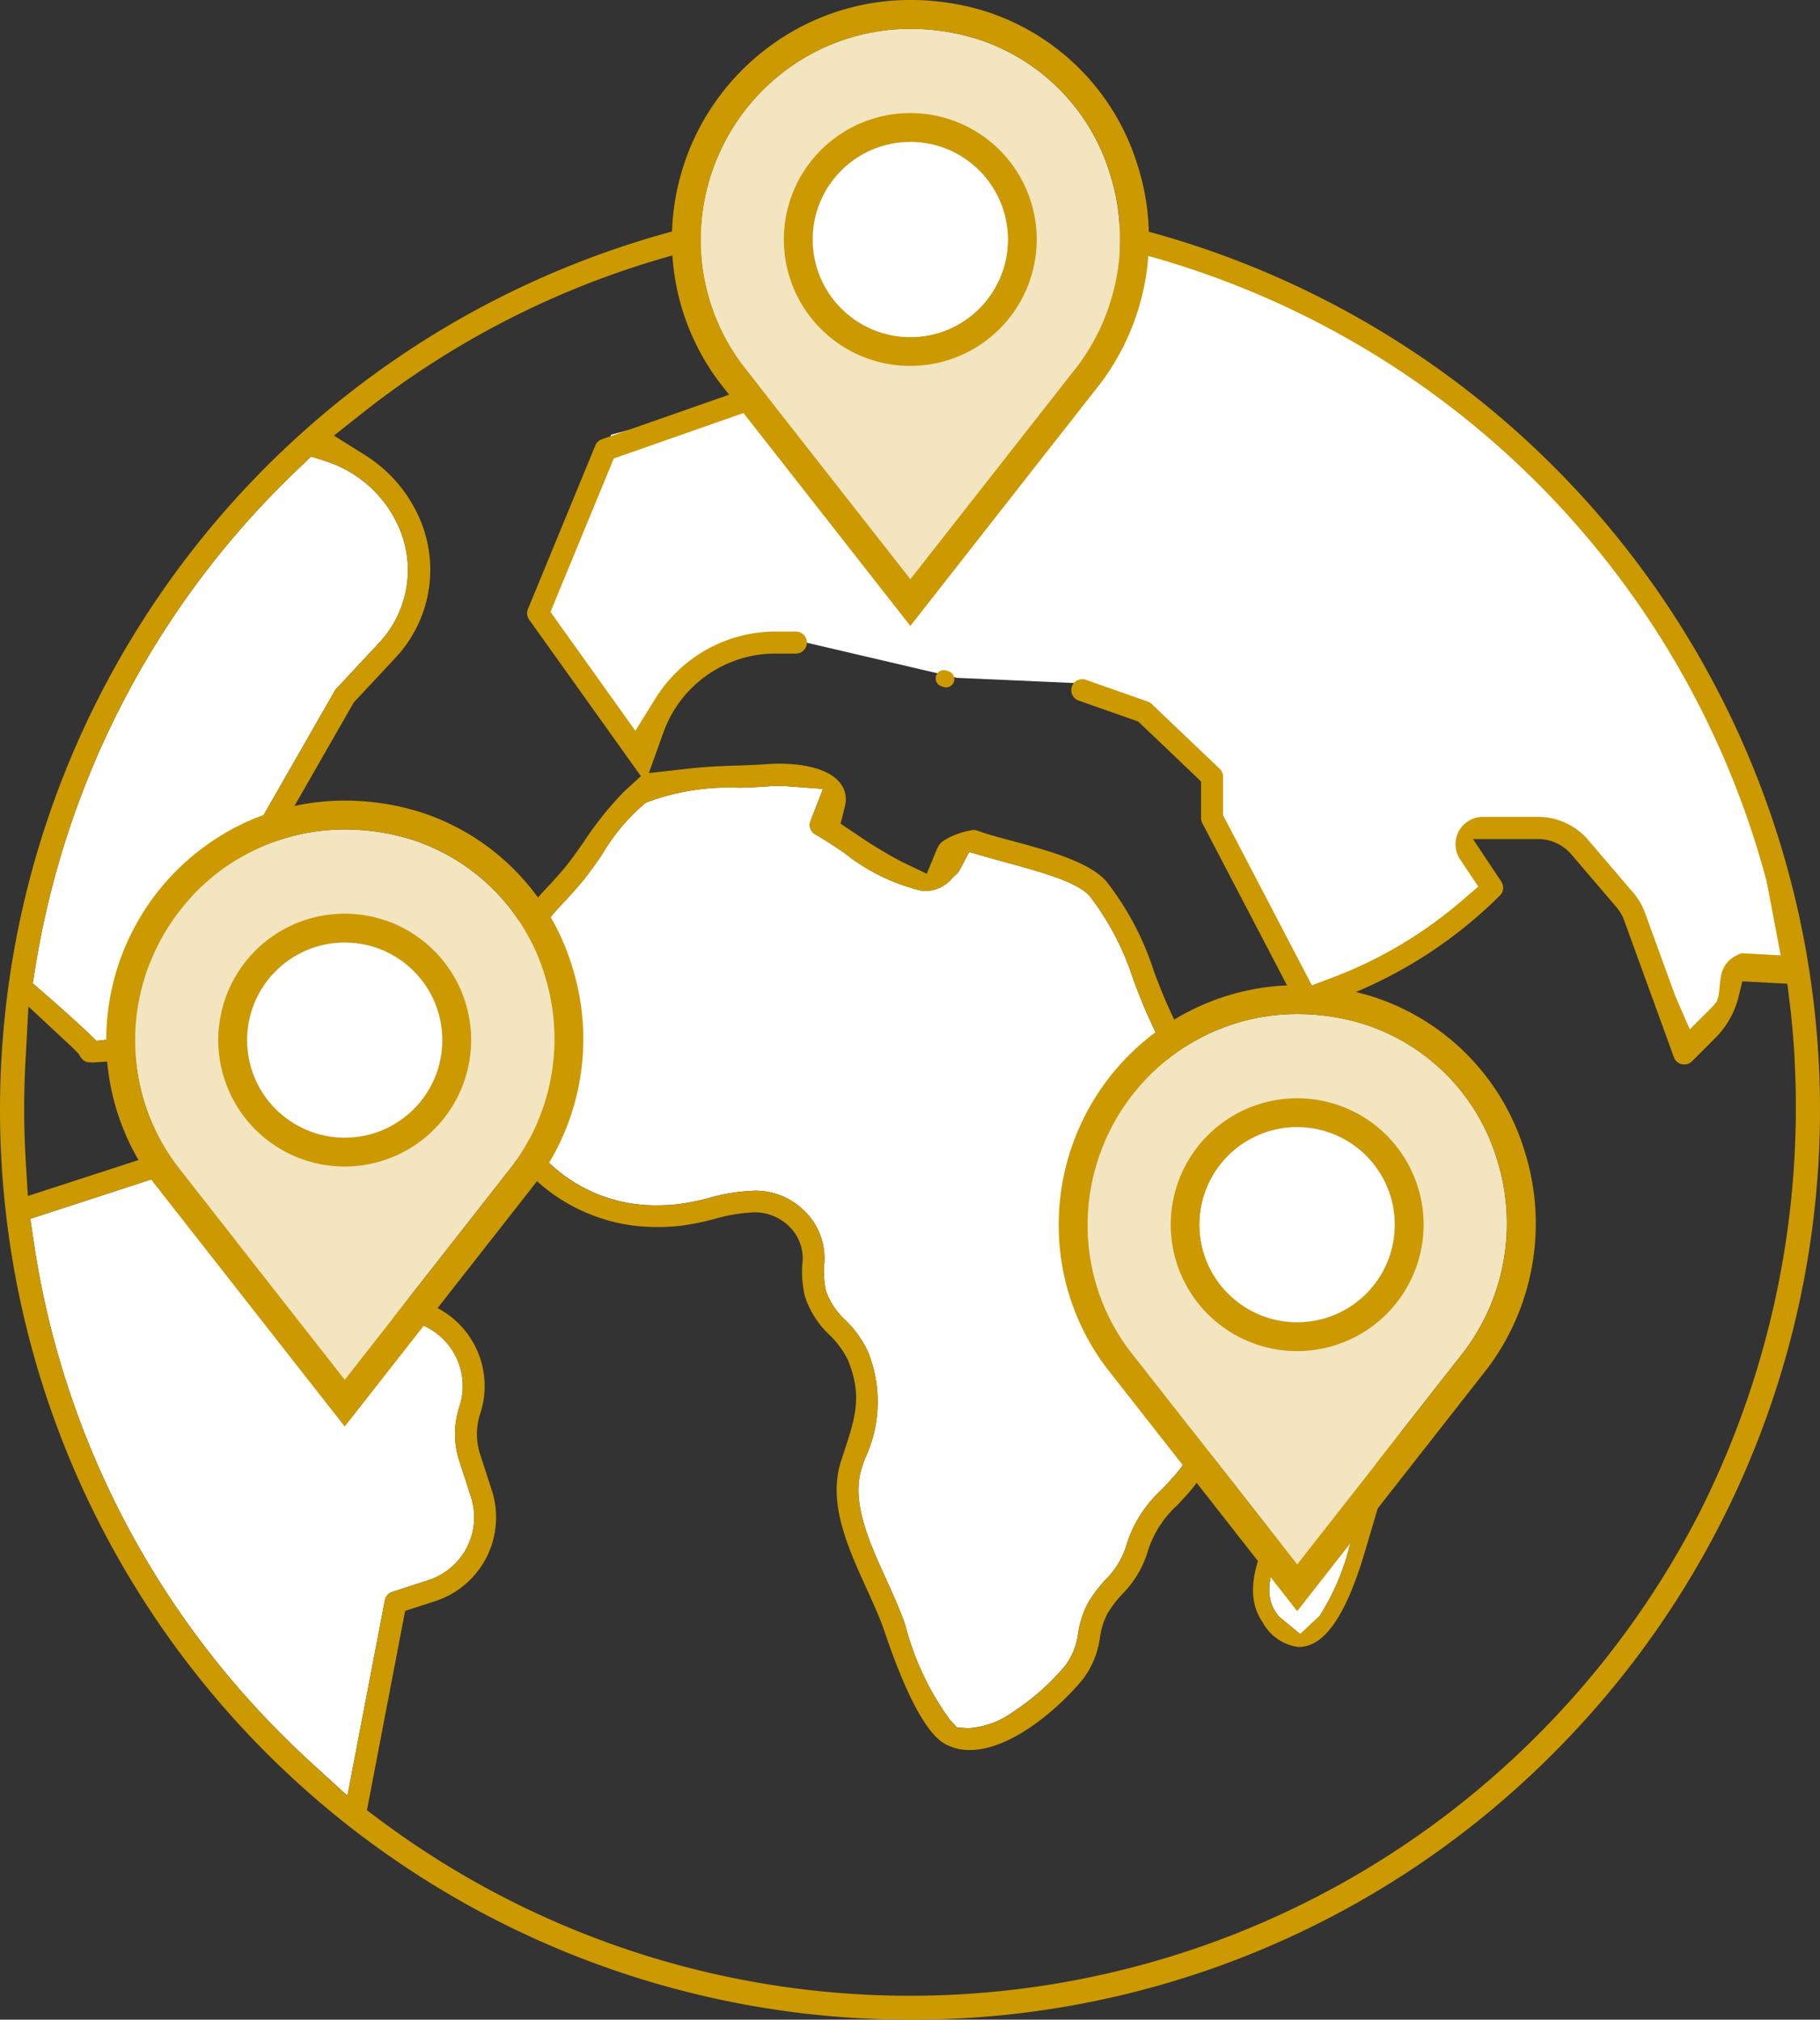 <svg xmlns="http://www.w3.org/2000/svg" width="70.238" height="77.951" viewBox="0 0 70.238 77.951"><rect x="0" y="0" width="70.238" height="77.951" fill="#333333" stroke="none"/><defs><style>.a{fill:#fff;}.b,.c{fill:#c90;}.c{opacity:0.25;}</style></defs><g transform="translate(4.945 4.159)"><g transform="translate(-4.945 -4.159)"><path class="a" d="M487.412,329.506l-2.751-2.9-3.654.472,1.192,2.078-.949,1.165-5.837,3.567-4.053-7.458.162-1.459-1.7-1.946-3.256-1.642-4.91-.218-6.264-1.464-3.891.811-2.027,3.81-3.636-5.377,2.469-7.166,10.128-2.654,3.684-5.417,1.646-.194,7.65,1.724,6.043,2.914,5.734,4.327,5.079,5.187,2.913,4.963,3.122,9.8-2.189-.162-2.432,3Z" transform="translate(-424.723 -295.003)"/><path class="a" d="M273.408,624.92l.121.822a33.851,33.851,0,0,0,9.65,19.147c.369.369.762.744,1.167,1.113l1.3,1.184,1.445-7.542a.425.425,0,0,1,.286-.324l1.4-.455a2.552,2.552,0,0,0,1.637-3.212l-.446-1.373a3.377,3.377,0,0,1,0-2.11,2.549,2.549,0,0,0-1.933-3.3l-3.5-.684a.433.433,0,0,1-.176-.079l-6.219-4.728Z" transform="translate(-272.238 -577.879)"/><path class="a" d="M439.555,507.826a2.678,2.678,0,0,1,1.938.753,2.542,2.542,0,0,1,.782,2.159,3.8,3.8,0,0,0,.074.951,2.83,2.83,0,0,0,.766,1.144,4.246,4.246,0,0,1,.846,1.179,5.159,5.159,0,0,1-.121,4.191q-.053.16-.107.327c-.419,1.3.281,2.84.959,4.331.262.578.533,1.174.72,1.729a10.814,10.814,0,0,0,1.73,3.666l.268.287.393.024.082,0a3.261,3.261,0,0,0,1.684-.624,9.161,9.161,0,0,0,2.014-1.782,2.621,2.621,0,0,0,.5-1.253,3.682,3.682,0,0,1,.395-1.194,5.369,5.369,0,0,1,.673-.886,3.145,3.145,0,0,0,.776-1.252,4.808,4.808,0,0,1,1.367-2.2c.093-.1.192-.2.3-.32.864-.94,1.13-1.371.48-3.469-.817-2.635.943-4.274,2.645-5.859a14.3,14.3,0,0,0,1.917-2.022l.923-1.287-1.563-.257-.317-.05a5.11,5.11,0,0,1-1.955-.565,8.043,8.043,0,0,1-2.59-3.694l-.019-.043c-.092-.2-.183-.407-.275-.6-.212-.454-.405-.954-.609-1.482a10.568,10.568,0,0,0-1.706-3.281c-.451-.478-1.427-.807-3.188-1.284l-.028-.008c-.228-.062-.451-.122-.663-.183l-.767-.219-.373.705a.527.527,0,0,1-.129.159l-.017.014-.024.022c-.032.03-.058.056-.084.082l-.015.015a1.386,1.386,0,0,1-1.045.508q-.05,0-.1,0a7.547,7.547,0,0,1-3.039-1.477c-.41-.273-.8-.532-1.1-.7a.432.432,0,0,1-.22-.309.426.426,0,0,1,.024-.219l.481-1.235-1.321-.1c-.137-.011-.274-.016-.406-.016s-.241,0-.352.014c-.342.029-.749.043-1.142.057a9.043,9.043,0,0,0-3.6.569l-.037.022a7.723,7.723,0,0,0-1.685,2.011c-.3.432-.59.839-.836,1.122-.155.178-.31.353-.464.526l-.022.025a11.412,11.412,0,0,0-1.977,2.709,6.561,6.561,0,0,0,.528,6.633,5.931,5.931,0,0,0,4.946,2.5,7.02,7.02,0,0,0,.816-.048,9.466,9.466,0,0,0,1.14-.234A7.317,7.317,0,0,1,439.555,507.826Z" transform="translate(-410.476 -461.869)"/><path class="a" d="M284.557,382.678c-.232.221-.445.428-.65.632a33.98,33.98,0,0,0-9.588,18.761l-.087.538.41.359c.689.6,1.143,1.008,1.472,1.314.086.08.169.156.248.232l.331.318.456-.05c.422-.046,1.057-.132,1.836-.248l1.552-.231-2.135-3.131a.433.433,0,0,1,.1-.585l3.519-2.516,3.87-6.756a.431.431,0,0,1,.059-.079l1.657-1.775a4.112,4.112,0,0,0,.794-4.361,4.628,4.628,0,0,0-2.87-2.644l-.555-.179Z" transform="translate(-272.968 -364.658)"/><path class="a" d="M691.118,687.146c-.192.111-.9,2.038-1.178,2.146-.733.288-2.234,1.1-2.416,1.681a2.284,2.284,0,0,0-.029,1.114,2.7,2.7,0,0,1-.145,1.638l-.012.027c-.372.873-.833,1.956-.271,2.758.04.057.076.105.11.148l.824.68.744-.7a9.037,9.037,0,0,0,1.145-2.646l1.646-5.114Z" transform="translate(-637.82 -634.266)"/><g transform="translate(0 7.712)"><path class="b" d="M683.168,690.925a1.838,1.838,0,0,1-1.408-.962c-.766-1.091-.159-2.517.2-3.369l.012-.029a2.115,2.115,0,0,0,.1-1.3,2.844,2.844,0,0,1,.052-1.4,2.661,2.661,0,0,1,1.656-1.515,3.289,3.289,0,0,0,1.079-.694,6.157,6.157,0,0,0,.8-1.413c.117-.254.239-.517.366-.753a.319.319,0,0,1,.281-.166l.038,0a.311.311,0,0,1,.267.234l.626,2.36a.317.317,0,0,1,0,.172l-1.531,5.159c-.686,2.312-1.457,3.508-2.356,3.655a1.141,1.141,0,0,1-.182.015Zm3.162-10.692c-.192.111-.9,2.038-1.178,2.146-.733.288-2.234,1.1-2.416,1.681a2.283,2.283,0,0,0-.029,1.114,2.7,2.7,0,0,1-.145,1.638l-.012.027c-.372.873-.833,1.956-.271,2.758.04.057.076.105.11.148l.824.68.744-.7a9.039,9.039,0,0,0,1.145-2.646l1.646-5.114Z" transform="translate(-633.033 -635.065)"/><path class="b" d="M575.89,454.236a.318.318,0,0,1-.105-.018l-.089-.031a.318.318,0,1,1,.211-.6l.089.031a.317.317,0,0,1,.193.4A.318.318,0,0,1,575.89,454.236Z" transform="translate(-539.375 -435.417)"/><path class="b" d="M298.414,366.872a35.119,35.119,0,1,1,24.833-10.286A34.889,34.889,0,0,1,298.414,366.872Zm-29.138-33.344a.434.434,0,0,1,.257.087l6.317,4.8,3.4.665a3.4,3.4,0,0,1,2.578,4.4,2.534,2.534,0,0,0,0,1.582l.446,1.374a3.4,3.4,0,0,1-2.183,4.283l-1.161.377-1.474,7.693.491.368a34.206,34.206,0,0,0,44.643-3.223,34.271,34.271,0,0,0,6.315-8.675,34.718,34.718,0,0,0,3.683-16.549c-.006-.19-.012-.378-.021-.565,0-.06-.006-.12-.009-.181l0-.084c-.011-.2-.022-.4-.036-.593l-.008-.114c-.043-.575-.1-1.16-.174-1.74l-.068-.544-1.739-.093-.126.533a3.426,3.426,0,0,1-.9,1.641l-.912.912a.425.425,0,0,1-.394.114.423.423,0,0,1-.306-.269l-1.915-5.267a1.7,1.7,0,0,0-.3-.523l-1.736-2.032a1.7,1.7,0,0,0-1.294-.6h-2.51l1.094,1.641a.426.426,0,0,1-.053.537,17.446,17.446,0,0,1-6.255,4l-1.061.391a.423.423,0,0,1-.524-.2l-3.646-6.983a.427.427,0,0,1-.048-.2v-1.408l-2.425-2.314-2.274-.8a.425.425,0,1,1,.282-.8l2.36.83a.417.417,0,0,1,.153.094l2.622,2.5a.427.427,0,0,1,.132.307v1.486l3.427,6.564.816-.307a16.709,16.709,0,0,0,4.945-2.937l.66-.567-.7-1.047a1.057,1.057,0,0,1,.879-1.643h2.125a2.548,2.548,0,0,1,1.94.894l1.736,2.032a2.54,2.54,0,0,1,.458.785l1.157,3.183.568,1.306,1.02-1.02c.286-.612-.122-1.509.979-1.917l1.509.082-.54-2.843a34.156,34.156,0,0,0-26.709-24.812l-.076-.014-.211-.039-.25-.044c-.856-.146-1.737-.261-2.62-.342l-.528-.049-4.376,5.489a.425.425,0,0,1-.192.136l-9.531,3.341-2.443,5.922,3.276,4.589.778-1.256a5.472,5.472,0,0,1,4.617-2.576h.8a.425.425,0,0,1,0,.85h-.8a4.588,4.588,0,0,0-4.308,3.031l-.568,1.582,1.569-.176c.642-.072,1.307-.1,1.894-.116.4-.014.786-.028,1.1-.054.081-.007.247-.018.467-.018.61,0,2.072.092,2.477.949a1.024,1.024,0,0,1,.06.7l-.167.669.6.4a16.917,16.917,0,0,0,1.784,1.081l.94.451.4-.965a.765.765,0,0,1,.206-.28,2.864,2.864,0,0,1,1.111-.432.425.425,0,0,1,.244.015c.352.13.842.262,1.36.4,1.353.366,2.886.782,3.584,1.521a11.125,11.125,0,0,1,1.88,3.557c.2.518.389,1.007.587,1.429.1.214.2.435.3.659a7.316,7.316,0,0,0,2.28,3.331,4.3,4.3,0,0,0,1.617.436c1.087.167,1.819.323,2.093.957.3.705-.3,1.584-.5,1.873a14.473,14.473,0,0,1-2.1,2.248c-1.58,1.472-3.072,2.861-2.414,4.986.5,1.608.828,2.671-.666,4.3-.108.117-.209.225-.3.325a4.047,4.047,0,0,0-1.177,1.876,3.931,3.931,0,0,1-.949,1.557,4.567,4.567,0,0,0-.577.753,2.881,2.881,0,0,0-.294.927,3.357,3.357,0,0,1-.671,1.629c-.766.94-2.662,2.718-4.361,2.719a1.971,1.971,0,0,1-.822-.173c-.285-.13-1.152-.524-2.453-4.385-.172-.512-.421-1.061-.685-1.641-.747-1.645-1.517-3.342-1-4.952.037-.114.073-.223.108-.331.452-1.377.725-2.209.145-3.6a3.572,3.572,0,0,0-.691-.934,3.556,3.556,0,0,1-.963-1.516,4.571,4.571,0,0,1-.1-1.157,1.728,1.728,0,0,0-.513-1.534,1.9,1.9,0,0,0-1.356-.531,6.7,6.7,0,0,0-1.53.26,10.212,10.212,0,0,1-1.254.255,7.767,7.767,0,0,1-.9.053,6.861,6.861,0,0,1-5.649-2.854,7.411,7.411,0,0,1-.606-7.492,12.41,12.41,0,0,1,2.111-2.911c.159-.179.32-.359.48-.544.212-.245.487-.634.778-1.046a12.91,12.91,0,0,1,1.573-1.967l.644-.588-4.312-6.04a.418.418,0,0,1-.047-.409l2.6-6.315a.425.425,0,0,1,.252-.239l9.6-3.364,3.972-4.982-2.072.024a33.8,33.8,0,0,0-20.746,7.315l-1.094.865,1.182.741a5.458,5.458,0,0,1,2.165,2.555,4.965,4.965,0,0,1-.958,5.265l-1.624,1.74-3.892,6.794a.418.418,0,0,1-.122.134l-3.256,2.329,2.269,3.328a.425.425,0,0,1-.281.658c-.012,0-1.186.2-2.364.373a20.226,20.226,0,0,1-2.381.277c-.31,0-.343-.031-.454-.132a.434.434,0,0,1-.079-.1l-.057-.1-.077-.08c-.073-.076-.178-.177-.32-.31l-1.541-1.437-.113,2.1c-.034.637-.051,1.264-.051,1.863,0,.663.022,1.363.065,2.081l.076,1.27,4.785-1.554A.424.424,0,0,1,269.276,333.528Zm-4.811,2.435.121.822a33.852,33.852,0,0,0,9.65,19.147c.369.369.762.744,1.167,1.113l1.3,1.184,1.445-7.542a.425.425,0,0,1,.286-.324l1.4-.455a2.552,2.552,0,0,0,1.637-3.212l-.447-1.373a3.377,3.377,0,0,1,0-2.11,2.549,2.549,0,0,0-1.933-3.3l-3.5-.684a.433.433,0,0,1-.176-.079l-6.219-4.728Zm27.91-1.084a2.678,2.678,0,0,1,1.938.753,2.542,2.542,0,0,1,.782,2.159,3.8,3.8,0,0,0,.074.951,2.83,2.83,0,0,0,.766,1.144,4.242,4.242,0,0,1,.846,1.179,5.159,5.159,0,0,1-.121,4.192q-.053.16-.107.327c-.419,1.3.281,2.84.959,4.331.262.578.533,1.174.72,1.729a10.812,10.812,0,0,0,1.73,3.666l.268.288.393.024.082,0a3.261,3.261,0,0,0,1.684-.624,9.162,9.162,0,0,0,2.014-1.782,2.622,2.622,0,0,0,.5-1.253,3.684,3.684,0,0,1,.395-1.194,5.37,5.37,0,0,1,.673-.886,3.144,3.144,0,0,0,.776-1.252,4.809,4.809,0,0,1,1.367-2.2c.093-.1.192-.2.3-.32.864-.94,1.13-1.371.48-3.469-.817-2.635.943-4.274,2.645-5.859a14.29,14.29,0,0,0,1.917-2.022l.923-1.287-1.563-.257-.317-.05a5.11,5.11,0,0,1-1.955-.565,8.043,8.043,0,0,1-2.591-3.694l-.019-.043c-.092-.2-.183-.407-.275-.6-.212-.454-.405-.954-.609-1.482a10.569,10.569,0,0,0-1.706-3.281c-.451-.478-1.427-.807-3.188-1.284l-.028-.008c-.228-.062-.451-.122-.663-.183l-.767-.219-.373.705a.527.527,0,0,1-.129.159l-.017.014-.024.022c-.032.03-.058.056-.084.082l-.015.015a1.386,1.386,0,0,1-1.045.508q-.05,0-.1,0a7.548,7.548,0,0,1-3.039-1.477c-.41-.273-.8-.532-1.1-.7a.433.433,0,0,1-.22-.309.426.426,0,0,1,.024-.219l.481-1.235-1.321-.1c-.137-.011-.274-.016-.406-.016s-.241,0-.352.014c-.342.029-.749.043-1.142.057a9.046,9.046,0,0,0-3.6.569l-.037.022a7.725,7.725,0,0,0-1.685,2.011c-.3.431-.59.839-.836,1.122-.155.178-.31.353-.464.527l-.022.025a11.41,11.41,0,0,0-1.977,2.709,6.561,6.561,0,0,0,.528,6.633,5.931,5.931,0,0,0,4.946,2.5,7.041,7.041,0,0,0,.816-.048,9.466,9.466,0,0,0,1.14-.234A7.324,7.324,0,0,1,292.375,334.879Zm-17.49-27.939c-.232.221-.445.428-.65.632a33.979,33.979,0,0,0-9.588,18.761l-.087.538.41.359c.689.6,1.143,1.008,1.472,1.314.086.08.169.156.247.232l.331.318.456-.05c.421-.046,1.057-.132,1.837-.248l1.552-.231-2.135-3.131a.433.433,0,0,1,.1-.585l3.519-2.516,3.87-6.756a.439.439,0,0,1,.059-.079l1.657-1.775a4.112,4.112,0,0,0,.794-4.361,4.628,4.628,0,0,0-2.87-2.644l-.555-.179Z" transform="translate(-263.295 -296.633)"/></g><g transform="translate(4.101 30.9)"><path class="a" d="M324.153,512.292a7.871,7.871,0,0,0-5.1-5.148,8.657,8.657,0,0,0-2.561-.393,8.026,8.026,0,0,0-4.8,1.571,8.182,8.182,0,0,0-3.32,6.559,8.021,8.021,0,0,0,1.609,4.843l6.48,8.266,6.478-8.263A8.208,8.208,0,0,0,324.153,512.292Zm-7.689,6.354a3.766,3.766,0,1,1,3.766-3.766A3.771,3.771,0,0,1,316.464,518.646Z" transform="translate(-307.262 -505.636)"/><path class="b" d="M300.586,511.873a9.122,9.122,0,0,1-1.834-5.513,9.253,9.253,0,0,1,3.773-7.455,9.127,9.127,0,0,1,5.453-1.789,9.778,9.778,0,0,1,2.895.444,9,9,0,0,1,5.834,5.883,9.307,9.307,0,0,1-1.386,8.433l-7.366,9.4Zm7.4-13.643a8.026,8.026,0,0,0-4.8,1.571,8.183,8.183,0,0,0-3.32,6.559,8.021,8.021,0,0,0,1.609,4.842l6.48,8.266,6.478-8.263a8.208,8.208,0,0,0,1.211-7.433,7.871,7.871,0,0,0-5.1-5.149A8.657,8.657,0,0,0,307.982,498.23Z" transform="translate(-298.752 -497.116)"/><path class="c" d="M324.153,512.292a7.871,7.871,0,0,0-5.1-5.148,8.657,8.657,0,0,0-2.561-.393,8.026,8.026,0,0,0-4.8,1.571,8.182,8.182,0,0,0-3.32,6.559,8.021,8.021,0,0,0,1.609,4.843l6.48,8.266,6.478-8.263A8.208,8.208,0,0,0,324.153,512.292Zm-7.689,6.354a3.766,3.766,0,1,1,3.766-3.766A3.771,3.771,0,0,1,316.464,518.646Z" transform="translate(-307.262 -505.636)"/><path class="b" d="M341.005,544.61a4.879,4.879,0,1,1,4.879-4.879A4.885,4.885,0,0,1,341.005,544.61Zm0-8.645a3.766,3.766,0,1,0,3.766,3.766A3.771,3.771,0,0,0,341.005,535.965Z" transform="translate(-331.803 -530.487)"/><ellipse class="a" cx="3.766" cy="3.766" rx="3.766" ry="3.766" transform="translate(5.436 5.478)"/></g><g transform="translate(25.928)"><path class="a" d="M512.865,245.132a7.871,7.871,0,0,0-5.1-5.149,8.656,8.656,0,0,0-2.561-.393,8.027,8.027,0,0,0-4.8,1.571,8.182,8.182,0,0,0-3.32,6.559,8.021,8.021,0,0,0,1.609,4.843l6.48,8.266,6.478-8.263A8.208,8.208,0,0,0,512.865,245.132Zm-7.689,6.354a3.766,3.766,0,1,1,3.766-3.766A3.771,3.771,0,0,1,505.176,251.486Z" transform="translate(-495.974 -238.476)"/><path class="b" d="M489.3,244.713a9.122,9.122,0,0,1-1.834-5.514,9.253,9.253,0,0,1,3.773-7.455,9.126,9.126,0,0,1,5.453-1.789,9.779,9.779,0,0,1,2.895.444,9,9,0,0,1,5.834,5.883,9.306,9.306,0,0,1-1.386,8.433l-7.366,9.4Zm7.4-13.643a8.026,8.026,0,0,0-4.8,1.571,8.183,8.183,0,0,0-3.32,6.559,8.021,8.021,0,0,0,1.609,4.843l6.48,8.266,6.478-8.263a8.208,8.208,0,0,0,1.211-7.433,7.871,7.871,0,0,0-5.1-5.149A8.659,8.659,0,0,0,496.694,231.07Z" transform="translate(-487.464 -229.956)"/><path class="c" d="M512.865,245.132a7.871,7.871,0,0,0-5.1-5.149,8.656,8.656,0,0,0-2.561-.393,8.027,8.027,0,0,0-4.8,1.571,8.182,8.182,0,0,0-3.32,6.559,8.021,8.021,0,0,0,1.609,4.843l6.48,8.266,6.478-8.263A8.208,8.208,0,0,0,512.865,245.132Zm-7.689,6.354a3.766,3.766,0,1,1,3.766-3.766A3.771,3.771,0,0,1,505.176,251.486Z" transform="translate(-495.974 -238.476)"/><path class="b" d="M529.717,277.45a4.879,4.879,0,1,1,4.879-4.879A4.885,4.885,0,0,1,529.717,277.45Zm0-8.645a3.766,3.766,0,1,0,3.766,3.766A3.771,3.771,0,0,0,529.717,268.8Z" transform="translate(-520.515 -263.327)"/><ellipse class="a" cx="3.766" cy="3.766" rx="3.766" ry="3.766" transform="translate(5.436 5.478)"/></g><g transform="translate(40.859 38.025)"><path class="a" d="M641.955,573.892a7.871,7.871,0,0,0-5.1-5.149,8.656,8.656,0,0,0-2.561-.393,8.027,8.027,0,0,0-4.8,1.571,8.183,8.183,0,0,0-3.32,6.559,8.021,8.021,0,0,0,1.609,4.843l6.48,8.266,6.478-8.263A8.209,8.209,0,0,0,641.955,573.892Zm-7.689,6.354a3.766,3.766,0,1,1,3.766-3.766A3.77,3.77,0,0,1,634.266,580.246Z" transform="translate(-625.064 -567.236)"/><path class="b" d="M618.388,573.473a9.121,9.121,0,0,1-1.834-5.514,9.252,9.252,0,0,1,3.773-7.455,9.125,9.125,0,0,1,5.453-1.789,9.781,9.781,0,0,1,2.895.444,9,9,0,0,1,5.834,5.883,9.307,9.307,0,0,1-1.386,8.433l-7.366,9.4Zm7.4-13.643a8.027,8.027,0,0,0-4.8,1.571,8.183,8.183,0,0,0-3.32,6.559,8.021,8.021,0,0,0,1.609,4.843l6.48,8.266,6.478-8.263a8.208,8.208,0,0,0,1.211-7.433,7.871,7.871,0,0,0-5.1-5.148A8.654,8.654,0,0,0,625.784,559.83Z" transform="translate(-616.554 -558.716)"/><path class="c" d="M641.955,573.892a7.871,7.871,0,0,0-5.1-5.149,8.656,8.656,0,0,0-2.561-.393,8.027,8.027,0,0,0-4.8,1.571,8.183,8.183,0,0,0-3.32,6.559,8.021,8.021,0,0,0,1.609,4.843l6.48,8.266,6.478-8.263A8.209,8.209,0,0,0,641.955,573.892Zm-7.689,6.354a3.766,3.766,0,1,1,3.766-3.766A3.77,3.77,0,0,1,634.266,580.246Z" transform="translate(-625.064 -567.236)"/><path class="b" d="M658.806,606.21a4.879,4.879,0,1,1,4.879-4.879A4.885,4.885,0,0,1,658.806,606.21Zm0-8.646a3.766,3.766,0,1,0,3.766,3.766A3.771,3.771,0,0,0,658.806,597.565Z" transform="translate(-649.604 -592.087)"/><ellipse class="a" cx="3.766" cy="3.766" rx="3.766" ry="3.766" transform="translate(5.436 5.478)"/></g></g></g></svg>